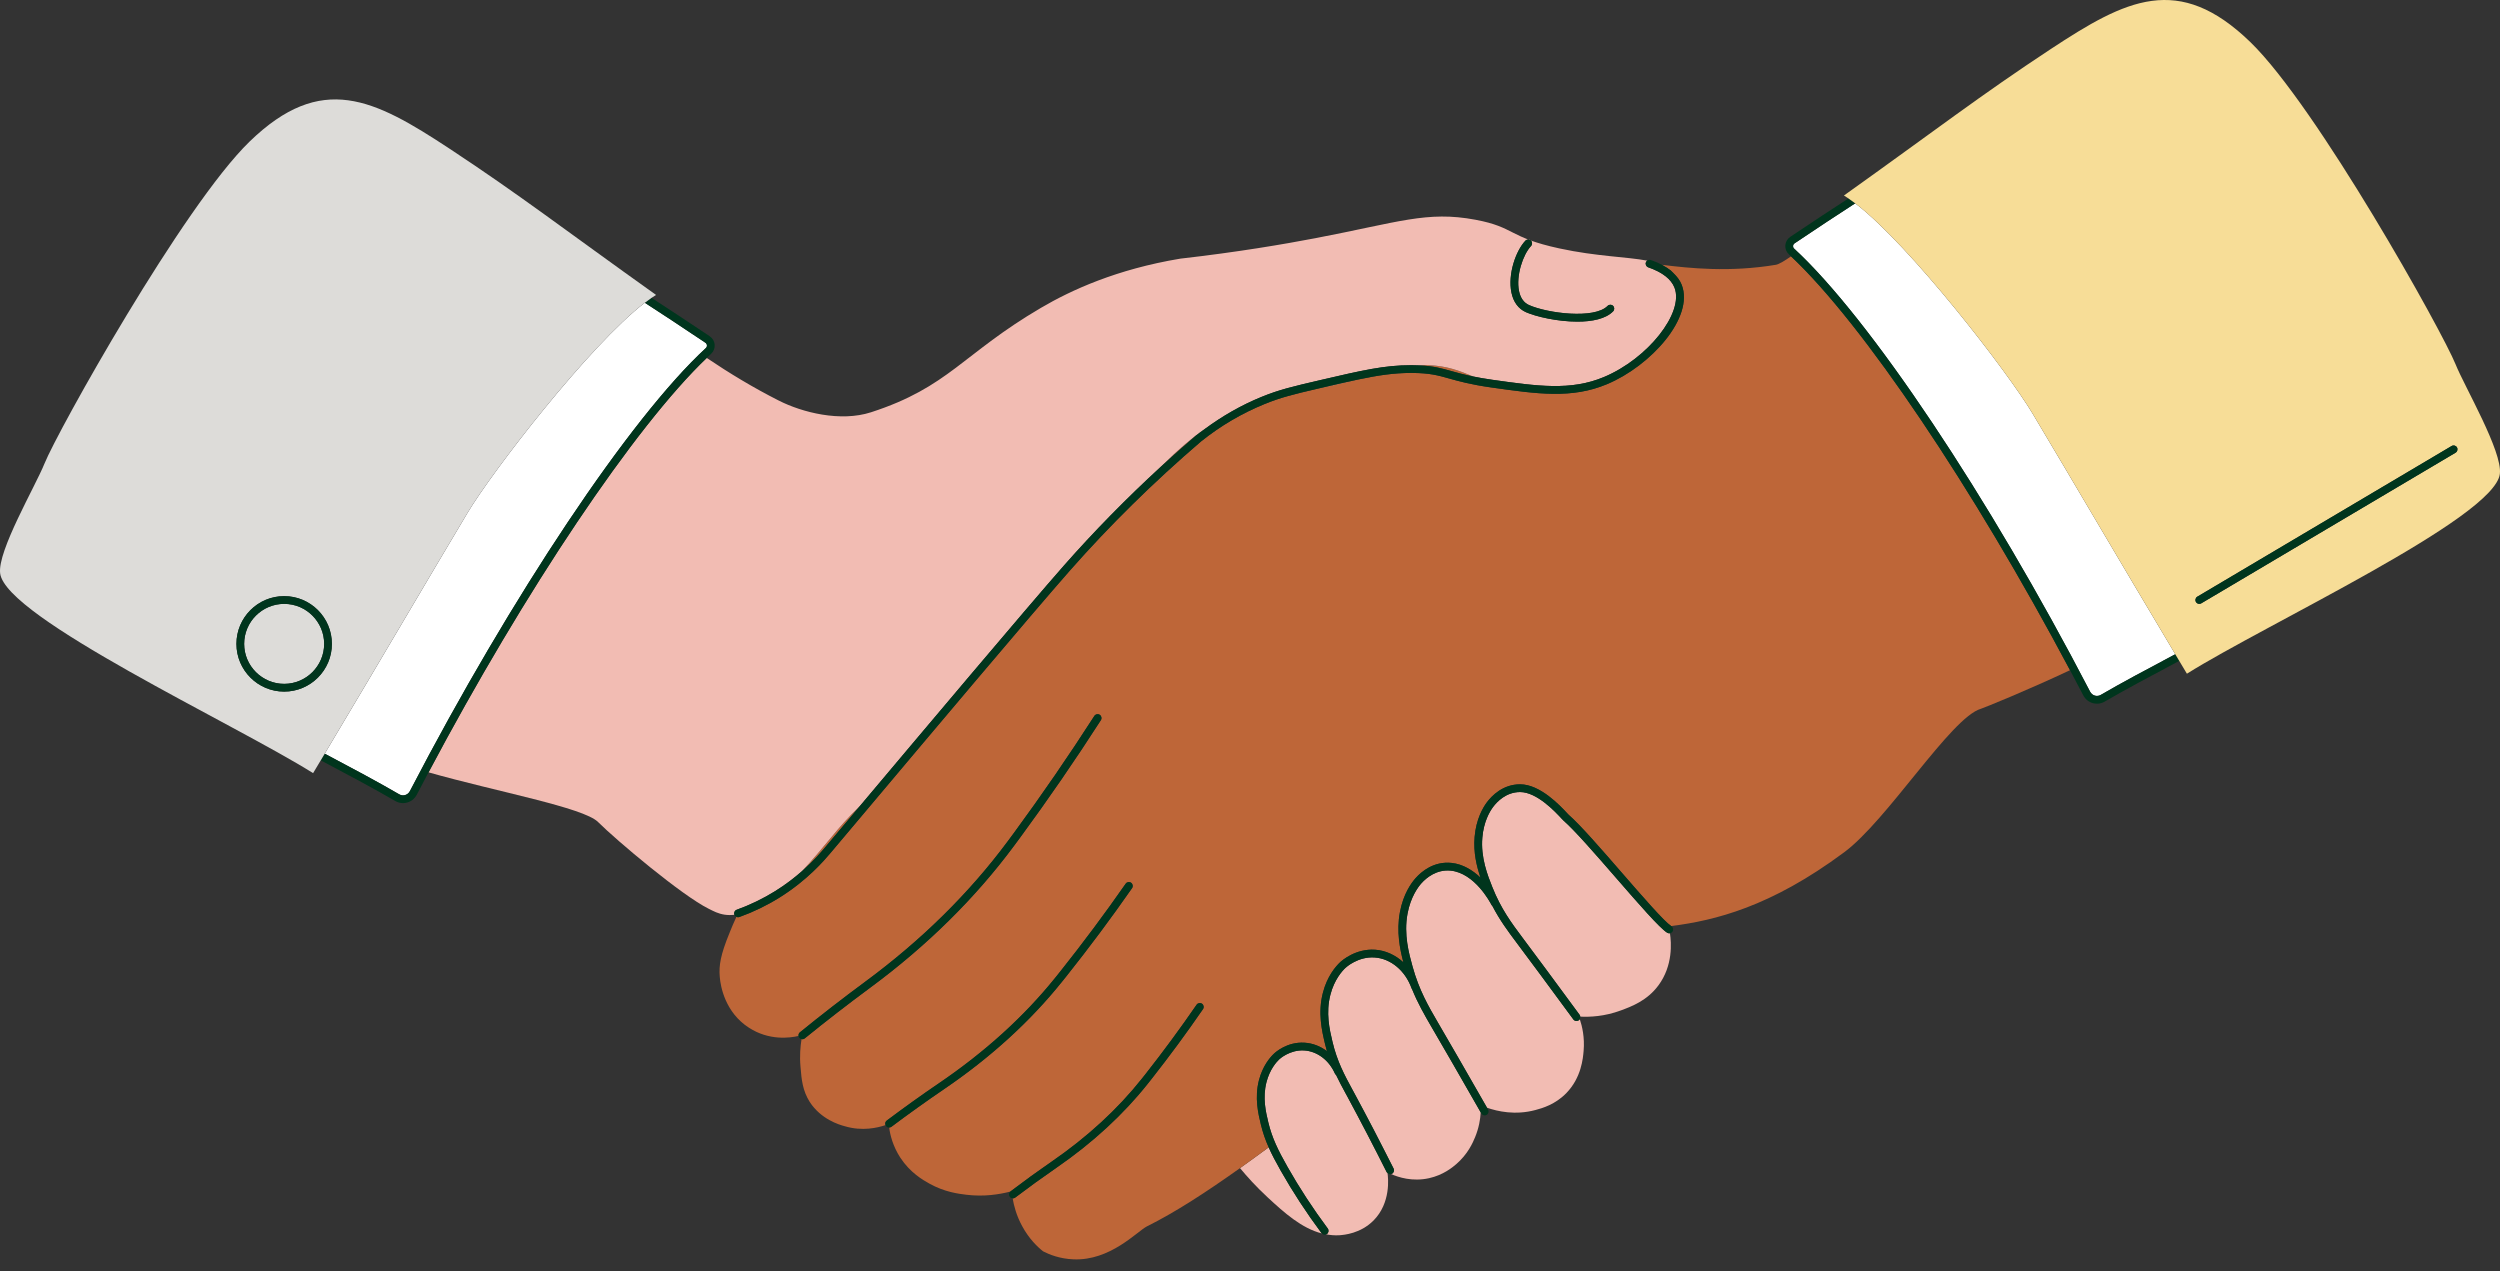 <svg width="118" height="60" viewBox="0 0 118 60" fill="none" xmlns="http://www.w3.org/2000/svg">
<rect x="0" y="0" width="118" height="60" fill="#333333" stroke="none"/>
<g clip-path="url(#clip0_9014_39016)">
<path d="M66.651 46.692C66.643 46.679 66.633 46.668 66.628 46.653C66.332 45.82 65.649 45.246 64.886 45.193C64.103 45.137 63.53 45.66 63.507 45.683C63.355 45.825 62.982 46.233 62.798 46.941C62.571 47.809 62.756 48.594 62.892 49.167C63.113 50.102 63.463 50.746 63.833 51.428L63.928 51.604C64.552 52.76 65.157 53.922 65.778 55.157C65.823 55.248 65.787 55.358 65.696 55.403C65.683 55.41 65.668 55.41 65.654 55.413C65.998 55.566 66.663 55.786 67.454 55.61C68.124 55.461 68.557 55.099 68.728 54.953C69.284 54.476 69.516 53.936 69.622 53.681C69.807 53.234 69.871 52.824 69.89 52.503C68.845 50.672 68.08 49.352 67.577 48.49C67.239 47.908 66.922 47.359 66.651 46.692Z" fill="#F2BCB3"/>
<path d="M63.606 51.778L63.51 51.602C63.355 51.316 63.204 51.036 63.063 50.739C63.04 50.721 63.02 50.699 63.007 50.67C62.726 50.035 62.168 49.617 61.551 49.581C60.879 49.544 60.398 49.983 60.379 50.002C60.25 50.124 59.933 50.474 59.778 51.078C59.587 51.819 59.748 52.491 59.866 52.982C60.043 53.713 60.319 54.28 60.766 55.069C61.329 56.064 61.97 57.045 62.671 57.987C62.731 58.068 62.714 58.182 62.633 58.243C62.618 58.254 62.6 58.253 62.584 58.259C62.791 58.297 63.003 58.319 63.225 58.303C63.447 58.287 64.217 58.221 64.825 57.613C65.659 56.777 65.524 55.593 65.49 55.365C65.476 55.351 65.46 55.34 65.45 55.322C64.831 54.09 64.227 52.931 63.606 51.778Z" fill="#F2BCB3"/>
<path d="M74.411 48.192C74.354 48.192 74.299 48.166 74.263 48.117C73.051 46.465 72.17 45.28 71.592 44.508C71.177 43.953 70.787 43.431 70.438 42.755C70.419 42.739 70.403 42.72 70.391 42.697C70.312 42.545 69.59 41.21 68.474 41.094C67.805 41.027 67.321 41.435 67.095 41.687C66.946 41.852 66.584 42.322 66.436 43.123C66.253 44.107 66.505 45.015 66.672 45.616C66.982 46.737 67.417 47.485 67.877 48.276C68.393 49.161 69.153 50.472 70.188 52.285C70.682 52.457 71.518 52.649 72.469 52.394C72.799 52.306 73.411 52.133 73.939 51.586C74.639 50.858 74.717 49.959 74.747 49.601C74.802 48.959 74.678 48.441 74.566 48.105C74.554 48.125 74.539 48.142 74.519 48.157C74.487 48.181 74.448 48.192 74.411 48.192Z" fill="#F2BCB3"/>
<path d="M78.69 44.025C78.318 43.785 77.379 42.705 76.293 41.454C75.326 40.341 74.325 39.19 73.799 38.733C73.782 38.718 73.746 38.681 73.695 38.626C73.41 38.319 72.542 37.385 71.75 37.385C71.095 37.385 70.666 37.831 70.468 38.097C70.309 38.313 70.031 38.786 69.967 39.53C69.885 40.481 70.217 41.316 70.437 41.868C70.848 42.901 71.344 43.564 71.869 44.267C72.463 45.062 73.346 46.248 74.558 47.901C74.577 47.926 74.586 47.956 74.59 47.985C75.028 48.006 75.723 47.983 76.511 47.69C77.012 47.504 77.741 47.233 78.275 46.514C78.972 45.576 78.889 44.486 78.821 44.049C78.777 44.057 78.731 44.05 78.69 44.025Z" fill="#F2BCB3"/>
<path d="M60.447 55.25C60.218 54.845 60.033 54.497 59.881 54.154C59.422 54.492 58.971 54.821 58.529 55.135C58.856 55.53 59.288 56.011 59.827 56.51C60.62 57.245 61.44 57.977 62.394 58.22C62.389 58.214 62.382 58.212 62.377 58.205C61.667 57.252 61.018 56.258 60.447 55.25Z" fill="#F2BCB3"/>
<path d="M40.185 38.446C39.673 38.981 39.332 39.406 39.232 39.526C38.824 40.019 38.36 40.58 37.86 41.112C38.401 40.636 38.757 40.217 38.934 40.008C39.237 39.65 39.824 38.951 40.583 38.049C40.587 38.045 40.591 38.04 40.594 38.036C40.456 38.171 40.329 38.297 40.185 38.446Z" fill="#BE6638"/>
<path d="M67.008 17.247C67.663 17.278 68.046 17.384 68.509 17.515C68.783 17.592 69.099 17.681 69.535 17.77C68.896 17.506 68.313 17.266 67.412 17.236C67.269 17.232 67.139 17.235 67.008 17.247Z" fill="#BE6638"/>
<path d="M56.448 20.559C56.585 20.45 56.728 20.35 56.869 20.246C56.306 20.633 55.666 21.17 54.792 22.029C55.335 21.531 55.887 21.041 56.448 20.559Z" fill="#BE6638"/>
<path d="M84.536 12.101C84.201 12.333 83.954 12.476 83.822 12.498C81.635 12.862 79.757 12.661 78.449 12.5C78.463 12.507 78.473 12.517 78.487 12.524C78.628 12.59 78.753 12.669 78.859 12.766C78.884 12.786 78.901 12.809 78.924 12.83C78.944 12.85 78.965 12.868 78.984 12.89C79.159 13.059 79.3 13.242 79.379 13.45C79.969 14.982 77.927 17.265 75.844 18.136C74.186 18.828 72.591 18.601 70.385 18.288C69.406 18.149 68.854 17.993 68.409 17.868C67.871 17.716 67.483 17.606 66.638 17.603H66.605C65.799 17.603 65.077 17.709 64.104 17.913C63.317 18.1 62.658 18.246 62.18 18.349C61.062 18.609 60.451 18.759 59.682 19.073C58.61 19.51 57.601 20.105 56.682 20.842C54.46 22.747 52.377 24.797 50.496 26.933C48.716 28.953 43.608 35.024 40.864 38.285C40.104 39.188 39.516 39.886 39.213 40.245C38.914 40.599 38.118 41.54 36.782 42.372C36.191 42.74 35.556 43.047 34.896 43.284C34.876 43.292 34.855 43.295 34.834 43.295C34.807 43.295 34.784 43.283 34.76 43.272C34.633 43.547 34.524 43.803 34.432 44.036C34.008 45.071 33.926 45.578 33.973 46.107C34.008 46.566 34.231 47.79 35.35 48.508C36.301 49.126 37.285 48.992 37.691 48.896C37.682 48.834 37.702 48.769 37.754 48.727C38.755 47.913 39.785 47.114 40.817 46.353C40.817 46.352 40.853 46.326 40.854 46.325C43.496 44.376 45.757 42.147 47.571 39.701L47.86 39.31C49.177 37.516 50.453 35.66 51.653 33.792C51.708 33.707 51.821 33.682 51.907 33.737C51.992 33.792 52.016 33.905 51.962 33.99C50.758 35.864 49.477 37.727 48.155 39.527L47.865 39.919C46.03 42.395 43.743 44.65 41.07 46.622C40.008 47.406 38.982 48.201 37.985 49.011C37.951 49.039 37.91 49.052 37.87 49.052C37.857 49.052 37.846 49.047 37.834 49.045C37.778 49.386 37.736 49.836 37.785 50.367C37.833 50.956 37.88 51.473 38.221 52.014C38.75 52.827 39.598 53.086 39.868 53.156C40.706 53.408 41.428 53.228 41.796 53.105C41.766 53.03 41.785 52.942 41.853 52.892C42.661 52.285 43.499 51.686 44.342 51.112C46.515 49.633 48.348 47.965 49.819 46.135L50.053 45.843C51.121 44.501 52.157 43.11 53.132 41.711C53.19 41.627 53.305 41.606 53.387 41.665C53.47 41.723 53.49 41.837 53.433 41.92C52.453 43.327 51.413 44.723 50.34 46.071L50.104 46.365C48.611 48.223 46.751 49.915 44.577 51.395C43.71 51.986 42.877 52.581 42.073 53.185C42.042 53.208 42.005 53.218 41.969 53.219C42.014 53.569 42.143 54.099 42.493 54.639C42.964 55.357 43.564 55.698 43.881 55.874C44.587 56.263 45.223 56.345 45.611 56.392C46.45 56.494 47.163 56.377 47.688 56.242C47.691 56.24 47.692 56.236 47.696 56.234C48.33 55.752 48.983 55.279 49.637 54.829C51.329 53.663 52.755 52.35 53.898 50.911L54.081 50.68C54.912 49.624 55.719 48.527 56.48 47.422C56.537 47.339 56.65 47.318 56.734 47.375C56.818 47.433 56.839 47.547 56.781 47.63C56.017 48.742 55.205 49.844 54.369 50.907L54.185 51.139C53.02 52.607 51.567 53.945 49.867 55.115C49.196 55.578 48.548 56.047 47.917 56.526C47.884 56.551 47.845 56.563 47.806 56.563C47.803 56.563 47.8 56.561 47.797 56.561C47.857 56.917 47.977 57.379 48.247 57.875C48.565 58.464 48.965 58.852 49.236 59.064C49.53 59.217 50.036 59.417 50.66 59.44C52.401 59.523 53.672 58.122 54.131 57.887C55.469 57.223 56.944 56.263 58.529 55.135C58.971 54.821 59.422 54.492 59.881 54.154C59.725 53.804 59.605 53.459 59.51 53.068C59.39 52.569 59.209 51.817 59.422 50.986C59.596 50.316 59.938 49.915 60.127 49.736C60.188 49.678 60.746 49.164 61.573 49.215C61.957 49.238 62.321 49.38 62.63 49.614C62.597 49.498 62.565 49.377 62.535 49.251C62.399 48.675 62.192 47.804 62.443 46.849C62.644 46.077 63.039 45.62 63.255 45.416C63.327 45.349 63.982 44.763 64.912 44.827C65.404 44.862 65.863 45.078 66.238 45.419C66.076 44.801 65.905 43.97 66.075 43.056C66.234 42.196 66.612 41.675 66.822 41.441C67.094 41.138 67.673 40.643 68.511 40.729C69.061 40.787 69.521 41.084 69.879 41.422C69.698 40.893 69.538 40.236 69.602 39.498C69.674 38.664 69.991 38.126 70.173 37.879C70.413 37.557 70.935 37.019 71.75 37.019C72.701 37.019 73.651 38.041 73.964 38.377C74.001 38.416 74.027 38.444 74.04 38.457C74.585 38.93 75.594 40.091 76.569 41.214C77.542 42.333 78.546 43.489 78.881 43.71C80.94 43.445 83.562 42.813 87.035 40.235C89.082 38.728 92.083 33.868 93.495 33.456C93.654 33.406 95.671 32.591 97.705 31.633C93.118 22.997 87.919 15.275 84.536 12.101Z" fill="#BE6638"/>
<path d="M34.772 42.94C35.408 42.71 36.019 42.415 36.588 42.061C37.092 41.747 37.513 41.418 37.86 41.112C38.36 40.58 38.824 40.019 39.232 39.526C39.332 39.406 39.673 38.981 40.185 38.446C40.329 38.297 40.456 38.171 40.594 38.036C43.342 34.771 48.441 28.712 50.221 26.69C51.639 25.081 53.171 23.519 54.792 22.029C55.666 21.17 56.306 20.633 56.869 20.246C57.704 19.631 58.598 19.119 59.543 18.734C60.387 18.389 61.028 18.241 62.303 17.944C64.324 17.474 65.347 17.237 66.605 17.237H66.639C66.773 17.237 66.893 17.241 67.008 17.247C67.139 17.235 67.269 17.232 67.411 17.236C68.313 17.266 68.895 17.506 69.534 17.77C69.789 17.823 70.083 17.875 70.435 17.925C72.586 18.23 74.138 18.451 75.703 17.797C77.778 16.931 79.492 14.764 79.038 13.582C78.88 13.174 78.463 12.849 77.798 12.618C77.703 12.585 77.652 12.481 77.685 12.385C77.697 12.35 77.721 12.323 77.748 12.303C76.773 12.117 75.37 12.108 73.6 11.725C71.187 11.202 71.521 10.723 69.635 10.371C67.352 9.944 66.026 10.49 62.093 11.241C60.622 11.522 58.436 11.898 55.711 12.208C52.697 12.71 50.559 13.694 49.136 14.529C45.434 16.699 44.787 18.269 41.11 19.46C39.673 19.926 37.869 19.471 36.758 18.907C35.549 18.295 34.42 17.611 33.358 16.895C29.955 20.144 24.782 27.856 20.227 36.455C23.45 37.369 27.542 38.113 28.228 38.799C29.087 39.658 32.19 42.273 33.455 42.896C33.679 43.006 33.889 43.126 34.21 43.174C34.361 43.196 34.514 43.194 34.667 43.181C34.666 43.178 34.663 43.177 34.662 43.174C34.627 43.078 34.676 42.973 34.772 42.94ZM71.997 11.362C72.066 11.289 72.183 11.284 72.256 11.353C72.33 11.423 72.333 11.539 72.264 11.613C71.877 12.025 71.552 13.018 71.697 13.731C71.764 14.065 71.925 14.29 72.173 14.4C73.044 14.787 75.258 15.074 75.878 14.438C75.949 14.366 76.065 14.364 76.137 14.435C76.21 14.505 76.211 14.621 76.141 14.694C75.791 15.053 75.145 15.181 74.455 15.181C73.518 15.181 72.499 14.946 72.024 14.735C71.666 14.576 71.429 14.254 71.338 13.804C71.164 12.948 71.539 11.85 71.997 11.362Z" fill="#F2BCB3"/>
<path d="M78.924 12.83C78.946 12.849 78.963 12.87 78.984 12.89C78.965 12.868 78.943 12.85 78.924 12.83Z" fill="#F2BCB3"/>
<path d="M62.18 18.349C62.658 18.246 63.317 18.1 64.104 17.913C63.611 18.017 63.057 18.145 62.386 18.301C62.313 18.318 62.249 18.333 62.18 18.349Z" fill="#F2BCB3"/>
<path d="M78.487 12.524C78.624 12.599 78.751 12.678 78.859 12.766C78.753 12.669 78.628 12.59 78.487 12.524Z" fill="#F2BCB3"/>
<path d="M37.985 49.011C38.982 48.201 40.008 47.406 41.069 46.622C43.743 44.65 46.03 42.395 47.865 39.919L48.155 39.527C49.477 37.727 50.758 35.864 51.962 33.99C52.016 33.905 51.992 33.792 51.907 33.737C51.821 33.682 51.708 33.707 51.653 33.792C50.453 35.66 49.177 37.516 47.86 39.31L47.571 39.701C45.757 42.147 43.496 44.376 40.854 46.325C40.853 46.326 40.817 46.352 40.817 46.353C39.785 47.114 38.754 47.913 37.754 48.727C37.702 48.769 37.682 48.834 37.691 48.896C37.696 48.927 37.706 48.958 37.727 48.985C37.755 49.019 37.794 49.037 37.834 49.045C37.846 49.047 37.857 49.052 37.87 49.052C37.91 49.052 37.951 49.039 37.985 49.011Z" fill="#00351D"/>
<path d="M44.577 51.395C46.751 49.915 48.611 48.223 50.104 46.365L50.34 46.071C51.413 44.723 52.453 43.327 53.433 41.92C53.491 41.837 53.47 41.723 53.387 41.665C53.306 41.606 53.19 41.627 53.132 41.711C52.157 43.11 51.121 44.501 50.053 45.843L49.819 46.135C48.348 47.965 46.515 49.633 44.342 51.112C43.499 51.686 42.662 52.285 41.854 52.892C41.786 52.942 41.767 53.03 41.796 53.105C41.802 53.12 41.807 53.135 41.817 53.148C41.853 53.196 41.908 53.221 41.963 53.221C41.965 53.221 41.967 53.219 41.969 53.219C42.005 53.218 42.042 53.208 42.073 53.185C42.877 52.581 43.71 51.986 44.577 51.395Z" fill="#00351D"/>
<path d="M47.917 56.526C48.548 56.047 49.197 55.578 49.868 55.115C51.567 53.945 53.02 52.607 54.186 51.139L54.369 50.907C55.205 49.844 56.017 48.742 56.782 47.63C56.839 47.547 56.818 47.433 56.735 47.375C56.651 47.318 56.537 47.339 56.48 47.422C55.719 48.527 54.912 49.624 54.081 50.68L53.898 50.911C52.756 52.35 51.33 53.663 49.637 54.829C48.984 55.279 48.331 55.752 47.696 56.234C47.693 56.236 47.691 56.24 47.688 56.242C47.616 56.305 47.602 56.413 47.661 56.491C47.695 56.536 47.746 56.559 47.798 56.561C47.801 56.561 47.804 56.563 47.807 56.563C47.845 56.563 47.885 56.551 47.917 56.526Z" fill="#00351D"/>
<path d="M34.896 43.284C35.556 43.047 36.191 42.74 36.782 42.372C38.118 41.54 38.914 40.599 39.213 40.245C39.516 39.886 40.105 39.188 40.864 38.285C43.608 35.024 48.716 28.953 50.496 26.933C52.377 24.797 54.46 22.747 56.682 20.842C57.601 20.105 58.61 19.51 59.682 19.073C60.451 18.759 61.062 18.609 62.18 18.349C62.249 18.333 62.313 18.318 62.386 18.301C63.057 18.145 63.611 18.017 64.104 17.913C65.077 17.709 65.799 17.603 66.605 17.603H66.638C67.483 17.606 67.871 17.716 68.409 17.868C68.854 17.993 69.406 18.149 70.385 18.288C72.591 18.601 74.186 18.828 75.844 18.136C77.927 17.265 79.969 14.982 79.379 13.45C79.3 13.242 79.159 13.059 78.984 12.89C78.963 12.87 78.946 12.849 78.924 12.83C78.901 12.809 78.884 12.786 78.859 12.766C78.751 12.678 78.624 12.599 78.487 12.524C78.473 12.517 78.463 12.507 78.449 12.5C78.29 12.416 78.114 12.339 77.918 12.272C77.858 12.252 77.796 12.267 77.748 12.303C77.721 12.323 77.697 12.35 77.685 12.385C77.652 12.481 77.703 12.585 77.798 12.618C78.463 12.849 78.88 13.174 79.038 13.582C79.492 14.764 77.778 16.931 75.703 17.797C74.138 18.451 72.586 18.23 70.435 17.925C70.084 17.875 69.789 17.823 69.535 17.77C69.099 17.681 68.782 17.592 68.509 17.515C68.046 17.384 67.662 17.278 67.008 17.247C66.893 17.241 66.773 17.237 66.639 17.237H66.605C65.347 17.237 64.324 17.474 62.303 17.944C61.028 18.241 60.387 18.389 59.543 18.734C58.598 19.119 57.704 19.631 56.869 20.246C56.728 20.35 56.585 20.45 56.448 20.559C55.887 21.041 55.335 21.531 54.793 22.029C53.171 23.519 51.639 25.081 50.221 26.69C48.441 28.712 43.342 34.771 40.594 38.036C40.591 38.04 40.587 38.045 40.583 38.049C39.824 38.951 39.237 39.65 38.934 40.008C38.757 40.217 38.401 40.636 37.86 41.112C37.513 41.418 37.092 41.747 36.588 42.061C36.019 42.415 35.408 42.71 34.772 42.94C34.677 42.973 34.627 43.078 34.662 43.174C34.663 43.177 34.666 43.178 34.667 43.181C34.686 43.225 34.72 43.253 34.76 43.272C34.784 43.283 34.807 43.295 34.834 43.295C34.855 43.295 34.876 43.292 34.896 43.284Z" fill="#00351D"/>
<path d="M76.569 41.214C75.594 40.091 74.585 38.93 74.04 38.457C74.026 38.444 74.001 38.416 73.964 38.377C73.651 38.041 72.701 37.019 71.75 37.019C70.935 37.019 70.412 37.557 70.173 37.879C69.991 38.126 69.674 38.664 69.602 39.498C69.538 40.236 69.698 40.893 69.878 41.422C69.521 41.084 69.061 40.787 68.511 40.729C67.673 40.643 67.094 41.138 66.822 41.441C66.612 41.675 66.234 42.196 66.075 43.056C65.905 43.97 66.076 44.801 66.238 45.419C65.863 45.078 65.403 44.862 64.912 44.827C63.982 44.763 63.326 45.349 63.255 45.416C63.039 45.62 62.644 46.077 62.443 46.849C62.192 47.804 62.398 48.675 62.535 49.251C62.564 49.377 62.596 49.498 62.63 49.614C62.321 49.38 61.957 49.238 61.573 49.215C60.746 49.164 60.188 49.678 60.127 49.736C59.938 49.915 59.596 50.316 59.422 50.986C59.208 51.817 59.39 52.569 59.51 53.068C59.605 53.459 59.725 53.804 59.881 54.154C60.033 54.497 60.218 54.845 60.447 55.25C61.018 56.258 61.667 57.252 62.377 58.205C62.381 58.212 62.388 58.214 62.394 58.22C62.429 58.257 62.475 58.279 62.523 58.279C62.544 58.279 62.563 58.267 62.584 58.259C62.6 58.253 62.618 58.254 62.633 58.243C62.714 58.182 62.731 58.068 62.671 57.987C61.97 57.045 61.329 56.064 60.766 55.069C60.319 54.28 60.043 53.713 59.866 52.982C59.748 52.491 59.587 51.819 59.777 51.078C59.933 50.474 60.25 50.124 60.379 50.002C60.398 49.983 60.879 49.544 61.551 49.581C62.168 49.617 62.726 50.035 63.007 50.67C63.02 50.699 63.04 50.721 63.063 50.739C63.204 51.036 63.355 51.316 63.51 51.602L63.606 51.778C64.227 52.931 64.831 54.09 65.45 55.322C65.459 55.34 65.476 55.351 65.49 55.365C65.524 55.399 65.566 55.423 65.614 55.423C65.627 55.423 65.64 55.416 65.654 55.413C65.668 55.41 65.683 55.41 65.696 55.403C65.787 55.358 65.823 55.248 65.778 55.157C65.156 53.922 64.552 52.76 63.928 51.604L63.832 51.428C63.462 50.746 63.113 50.102 62.892 49.167C62.756 48.594 62.57 47.809 62.797 46.941C62.982 46.233 63.355 45.825 63.507 45.683C63.53 45.66 64.103 45.137 64.886 45.193C65.649 45.246 66.332 45.82 66.628 46.653C66.633 46.668 66.643 46.679 66.651 46.692C66.922 47.359 67.239 47.908 67.577 48.49C68.08 49.352 68.844 50.672 69.889 52.503C69.9 52.521 69.909 52.537 69.919 52.555C69.953 52.614 70.015 52.647 70.078 52.647C70.109 52.647 70.141 52.64 70.169 52.623C70.257 52.573 70.288 52.461 70.238 52.373C70.22 52.343 70.205 52.315 70.187 52.285C69.152 50.472 68.393 49.161 67.877 48.276C67.416 47.485 66.981 46.737 66.671 45.616C66.505 45.015 66.252 44.107 66.435 43.123C66.584 42.322 66.946 41.852 67.094 41.687C67.32 41.435 67.805 41.027 68.473 41.094C69.59 41.21 70.312 42.545 70.391 42.697C70.402 42.72 70.418 42.739 70.437 42.755C70.787 43.431 71.176 43.953 71.592 44.508C72.169 45.28 73.05 46.465 74.262 48.117C74.299 48.166 74.354 48.192 74.41 48.192C74.448 48.192 74.486 48.181 74.519 48.157C74.538 48.142 74.553 48.125 74.566 48.105C74.588 48.069 74.595 48.027 74.589 47.985C74.586 47.956 74.577 47.926 74.558 47.901C73.345 46.248 72.463 45.062 71.868 44.267C71.343 43.564 70.847 42.901 70.437 41.868C70.217 41.316 69.885 40.481 69.967 39.53C70.031 38.786 70.308 38.313 70.467 38.097C70.665 37.831 71.095 37.385 71.75 37.385C72.541 37.385 73.41 38.319 73.695 38.626C73.746 38.681 73.782 38.718 73.799 38.733C74.325 39.19 75.325 40.341 76.292 41.454C77.379 42.705 78.318 43.785 78.69 44.025C78.73 44.05 78.777 44.057 78.821 44.049C78.87 44.041 78.915 44.014 78.944 43.97C78.999 43.884 78.974 43.771 78.889 43.716C78.887 43.715 78.883 43.712 78.881 43.71C78.546 43.489 77.542 42.333 76.569 41.214Z" fill="#00351D"/>
<path d="M84.633 11.608C84.63 11.636 84.634 11.69 84.683 11.735C88.244 15.014 93.858 23.418 98.652 32.646C98.701 32.739 98.781 32.806 98.878 32.834C98.972 32.861 99.071 32.849 99.159 32.798C100.09 32.255 101.332 31.59 102.673 30.88C99.672 25.849 98.022 23.014 95.943 19.529C94.775 17.572 90.172 11.594 87.565 9.596C86.783 10.102 85.867 10.704 84.707 11.483C84.663 11.512 84.637 11.557 84.633 11.608Z" fill="white"/>
<path d="M102.673 30.88C101.332 31.59 100.09 32.255 99.159 32.798C99.071 32.849 98.972 32.861 98.878 32.834C98.781 32.806 98.701 32.739 98.652 32.646C93.858 23.418 88.244 15.014 84.683 11.735C84.634 11.69 84.63 11.636 84.633 11.608C84.637 11.557 84.663 11.512 84.707 11.483C85.867 10.704 86.783 10.102 87.565 9.596C87.455 9.512 87.349 9.435 87.247 9.366C86.489 9.856 85.606 10.437 84.502 11.178C84.365 11.27 84.28 11.417 84.267 11.58C84.255 11.741 84.316 11.895 84.435 12.005C84.468 12.035 84.503 12.069 84.537 12.101C87.92 15.275 93.118 22.997 97.705 31.633C97.913 32.026 98.121 32.419 98.327 32.815C98.422 32.998 98.581 33.13 98.775 33.186C98.842 33.205 98.91 33.215 98.977 33.215C99.104 33.215 99.229 33.181 99.343 33.115C100.272 32.573 101.517 31.907 102.861 31.195C102.799 31.09 102.734 30.982 102.673 30.88Z" fill="#00351D"/>
<path d="M106.223 1.993C102.827 -1.303 100.347 -0.023 96.795 2.316C93.456 4.514 91.39 6.122 87.034 9.228C87.103 9.269 87.174 9.316 87.247 9.366C87.349 9.435 87.455 9.512 87.565 9.596C90.172 11.594 94.775 17.572 95.943 19.529C98.022 23.014 99.672 25.849 102.673 30.88C102.734 30.982 102.799 31.09 102.861 31.195C102.981 31.395 103.098 31.591 103.222 31.799C106.935 29.467 117.735 24.458 117.993 22.37C118.124 21.309 116.338 18.275 115.901 17.19C115.284 15.658 109.36 5.038 106.223 1.993ZM115.968 21.115C116.019 21.202 115.991 21.315 115.904 21.366L103.9 28.477C103.871 28.495 103.839 28.503 103.807 28.503C103.744 28.503 103.683 28.471 103.649 28.414C103.598 28.326 103.626 28.214 103.713 28.163L115.717 21.051C115.805 20.999 115.917 21.028 115.968 21.115Z" fill="#F7DD97"/>
<path d="M115.717 21.051L103.713 28.163C103.626 28.214 103.598 28.326 103.649 28.414C103.683 28.471 103.744 28.503 103.807 28.503C103.839 28.503 103.871 28.495 103.9 28.477L115.904 21.366C115.991 21.315 116.019 21.202 115.968 21.115C115.917 21.028 115.805 20.999 115.717 21.051Z" fill="#00351D"/>
<path d="M22.058 24.222C19.978 27.707 18.328 30.542 15.327 35.573C16.668 36.283 17.91 36.948 18.841 37.491C18.929 37.541 19.028 37.555 19.123 37.527C19.22 37.499 19.3 37.432 19.348 37.339C24.143 28.11 29.756 19.707 33.317 16.428C33.366 16.383 33.37 16.329 33.367 16.301C33.364 16.25 33.337 16.205 33.294 16.176C32.133 15.397 31.218 14.795 30.435 14.289C27.828 16.287 23.225 22.265 22.058 24.222Z" fill="white"/>
<path d="M33.358 16.895C33.428 16.828 33.498 16.76 33.566 16.698C33.684 16.588 33.745 16.433 33.733 16.272C33.721 16.11 33.635 15.964 33.498 15.871C32.394 15.131 31.511 14.549 30.753 14.059C30.651 14.128 30.545 14.205 30.435 14.289C31.218 14.795 32.133 15.397 33.294 16.176C33.337 16.205 33.364 16.25 33.367 16.301C33.37 16.329 33.366 16.383 33.317 16.428C29.756 19.707 24.143 28.11 19.348 37.339C19.3 37.432 19.22 37.499 19.123 37.527C19.028 37.555 18.929 37.541 18.841 37.491C17.91 36.948 16.668 36.283 15.327 35.573C15.266 35.675 15.201 35.783 15.139 35.888C16.483 36.6 17.728 37.266 18.657 37.808C18.771 37.874 18.897 37.908 19.023 37.908C19.091 37.908 19.159 37.898 19.224 37.879C19.419 37.823 19.578 37.691 19.674 37.508C19.857 37.155 20.041 36.804 20.227 36.455C24.783 27.856 29.956 20.144 33.358 16.895Z" fill="#00351D"/>
<path d="M13.413 32.278C14.453 32.278 15.3 31.431 15.3 30.391C15.3 29.35 14.453 28.503 13.413 28.503C12.372 28.503 11.525 29.35 11.525 30.391C11.525 31.431 12.372 32.278 13.413 32.278Z" fill="#DDDCD9"/>
<path d="M15.327 35.573C18.328 30.542 19.978 27.707 22.058 24.222C23.225 22.265 27.828 16.287 30.435 14.289C30.545 14.205 30.651 14.128 30.753 14.059C30.826 14.009 30.897 13.963 30.966 13.921C26.61 10.815 24.544 9.207 21.205 7.009C17.653 4.67 15.173 3.39 11.777 6.686C8.64 9.731 2.716 20.351 2.099 21.883C1.662 22.968 -0.124 26.002 0.007 27.063C0.265 29.151 11.065 34.16 14.778 36.492C14.902 36.285 15.019 36.088 15.139 35.888C15.201 35.783 15.266 35.675 15.327 35.573ZM13.412 28.137C14.655 28.137 15.666 29.148 15.666 30.391C15.666 31.633 14.655 32.644 13.412 32.644C12.17 32.644 11.159 31.633 11.159 30.391C11.159 29.148 12.17 28.137 13.412 28.137Z" fill="#DDDCD9"/>
<path d="M13.413 32.644C14.655 32.644 15.666 31.633 15.666 30.391C15.666 29.148 14.655 28.137 13.413 28.137C12.17 28.137 11.159 29.148 11.159 30.391C11.159 31.633 12.17 32.644 13.413 32.644ZM13.413 28.503C14.453 28.503 15.3 29.35 15.3 30.391C15.3 31.431 14.453 32.278 13.413 32.278C12.372 32.278 11.525 31.431 11.525 30.391C11.525 29.35 12.372 28.503 13.413 28.503Z" fill="#00351D"/>
<path d="M72.024 14.735C72.5 14.946 73.518 15.181 74.455 15.181C75.145 15.181 75.791 15.053 76.141 14.694C76.211 14.621 76.21 14.505 76.137 14.435C76.065 14.364 75.949 14.366 75.878 14.438C75.258 15.074 73.044 14.787 72.173 14.4C71.925 14.29 71.764 14.065 71.697 13.731C71.553 13.018 71.877 12.025 72.264 11.613C72.334 11.539 72.33 11.423 72.256 11.353C72.183 11.284 72.066 11.289 71.997 11.362C71.539 11.85 71.164 12.948 71.338 13.804C71.429 14.254 71.666 14.576 72.024 14.735Z" fill="#00351D"/>
</g>
<defs>
<clipPath id="clip0_9014_39016">
<rect width="118" height="59.444" fill="white"/>
</clipPath>
</defs>
</svg>
